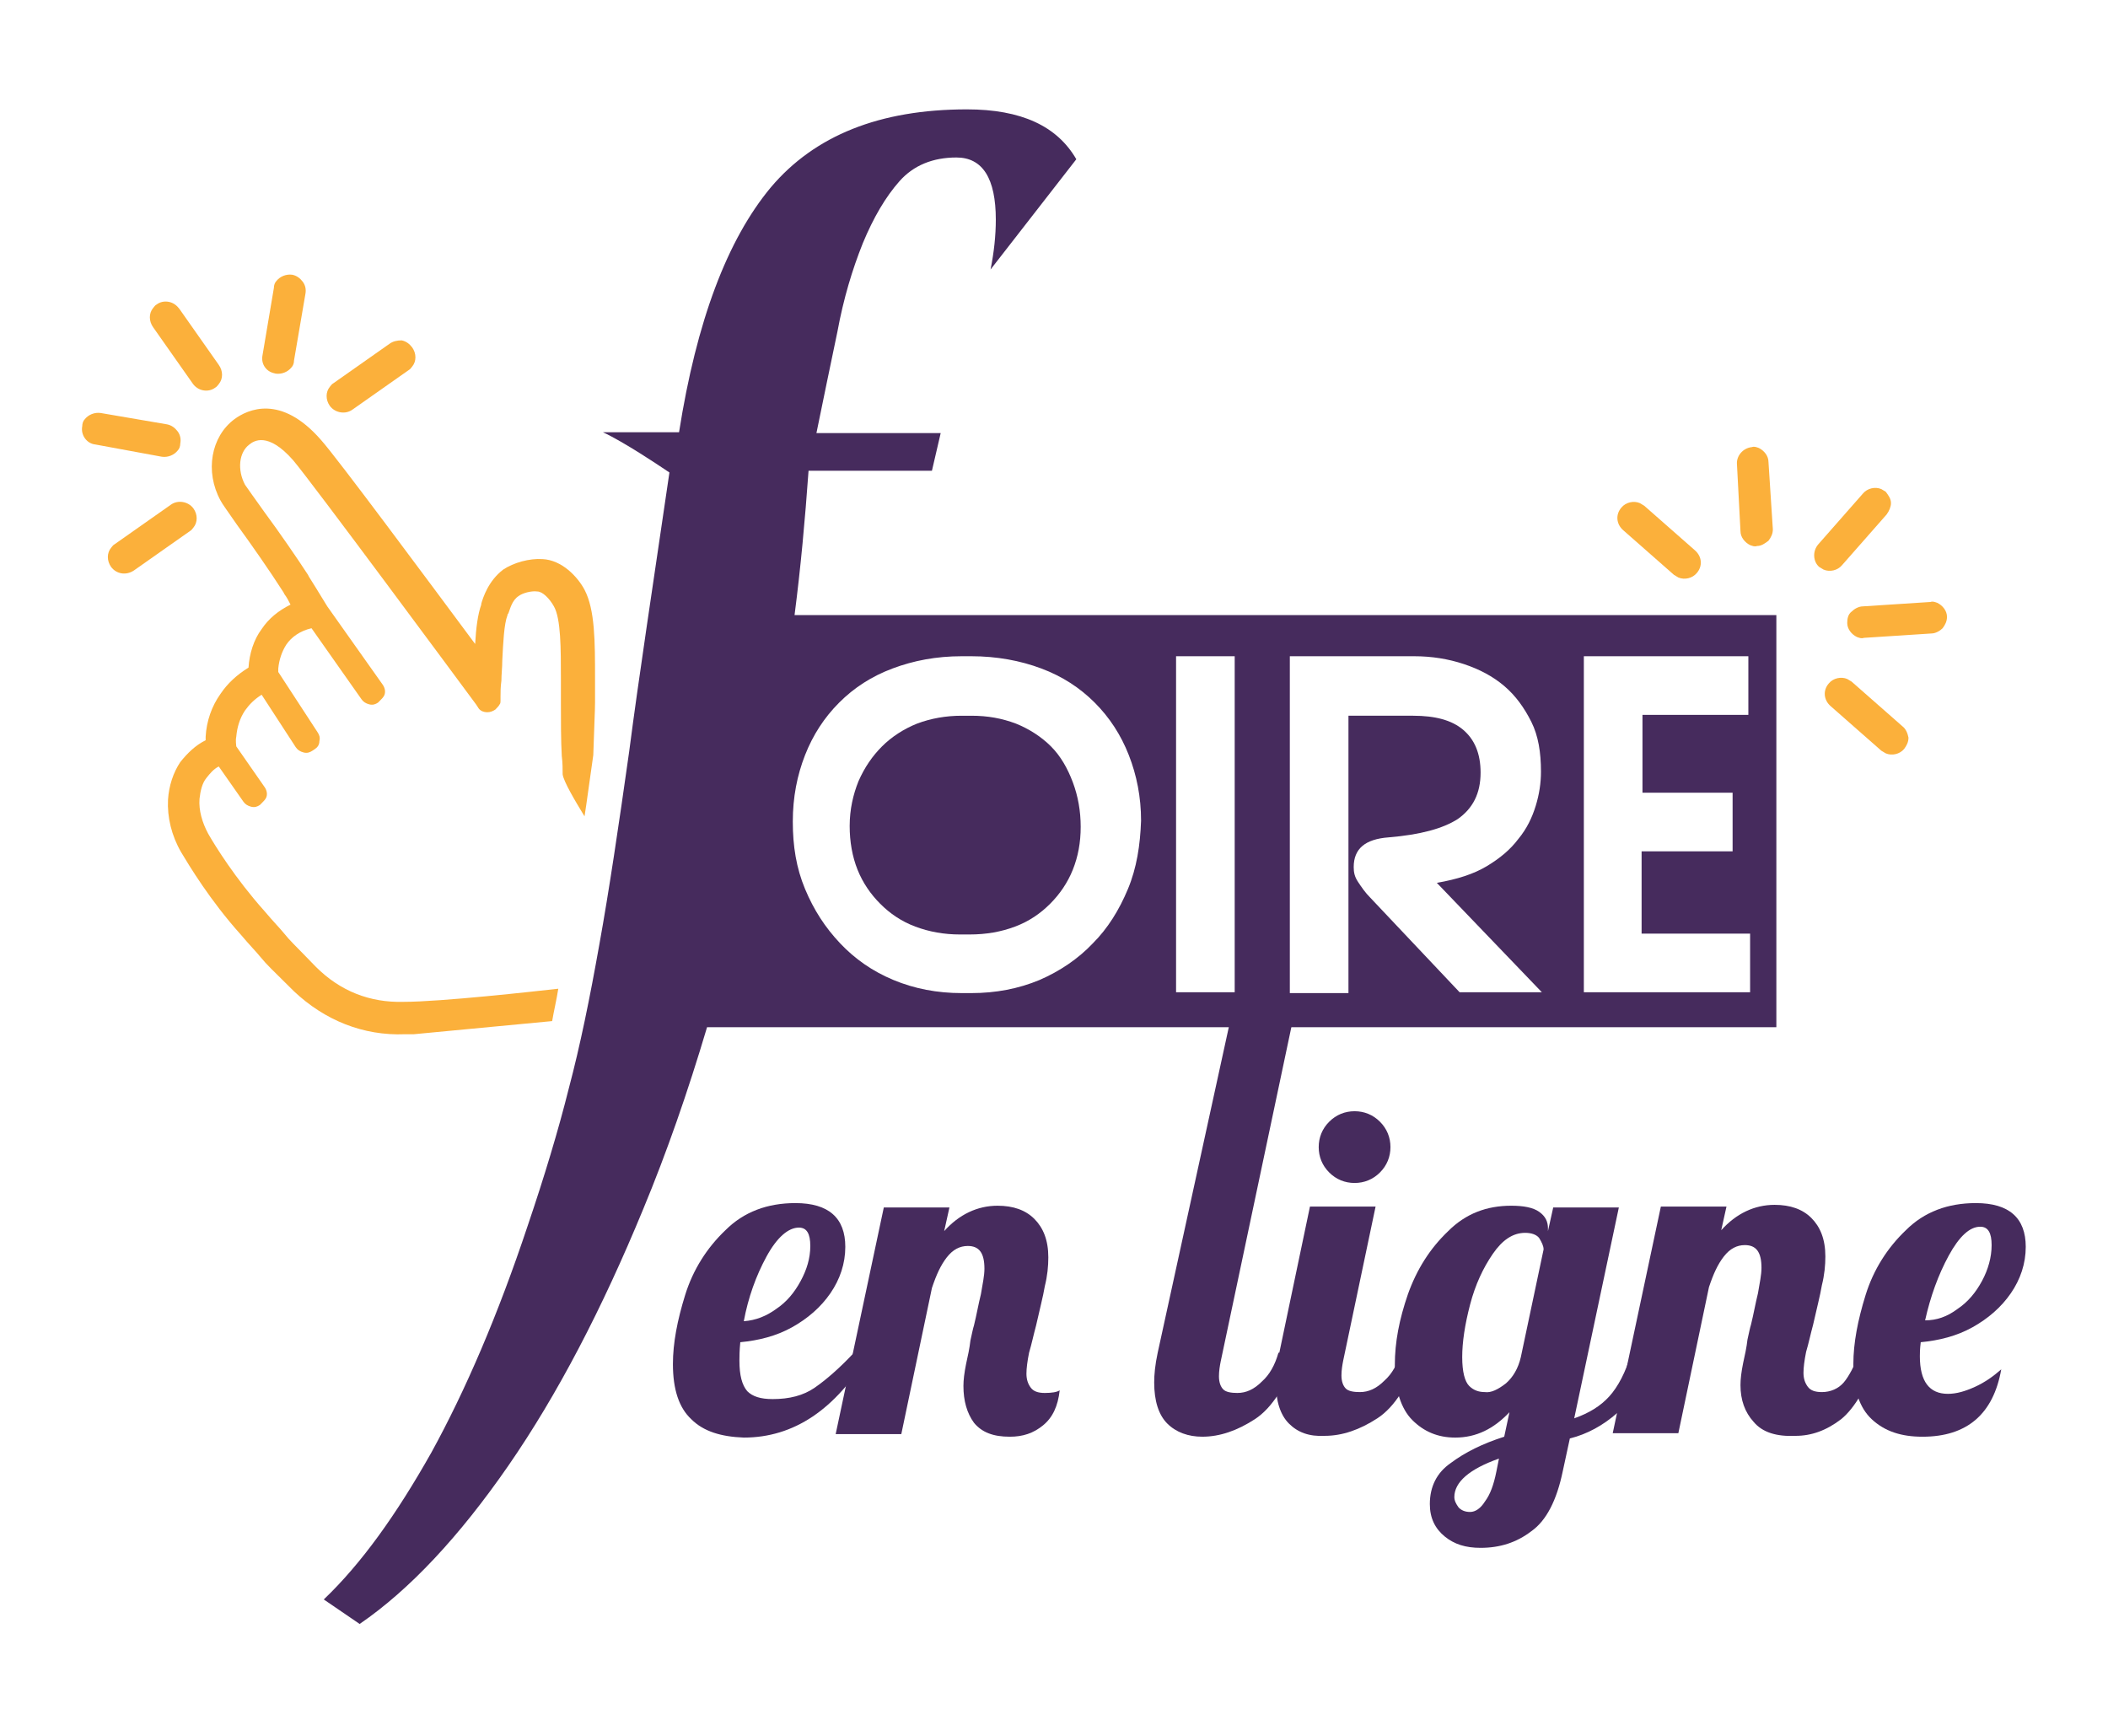 <svg enable-background="new 0 0 240.9 198.4" viewBox="0 0 240.9 198.4" xmlns="http://www.w3.org/2000/svg"><path d="m79 162.2c-1.4-1.3-2.1-3.4-2.1-6.3 0-2.4.5-5 1.4-7.9s2.5-5.4 4.6-7.4c2.1-2.1 4.8-3.1 8-3.1 3.8 0 5.7 1.7 5.7 5 0 1.9-.6 3.7-1.7 5.3s-2.6 2.9-4.4 3.9-3.8 1.5-5.9 1.7c-.1 1-.1 1.7-.1 2.1 0 1.7.3 2.8.9 3.5.6.6 1.5.9 2.9.9 1.9 0 3.5-.4 4.8-1.3s2.8-2.2 4.4-3.9h1.8c-3.8 6.4-8.6 9.6-14.3 9.6-2.6-.1-4.6-.7-6-2.1zm9.7-12.6c1.2-.8 2.1-1.9 2.8-3.2s1.1-2.6 1.1-4-.4-2.1-1.3-2.1c-1.2 0-2.5 1.1-3.7 3.3s-2.1 4.7-2.6 7.4c1.4-.1 2.6-.6 3.7-1.4z" fill="#462b5d"/><path d="m111.3 162.6c-.8-1.1-1.2-2.5-1.2-4.2 0-.7.1-1.5.3-2.5.2-.9.4-1.8.5-2.7.2-.9.3-1.4.4-1.7.3-1.2.5-2.4.8-3.6.2-1.2.4-2.1.4-2.9 0-1.8-.6-2.6-1.9-2.6-.9 0-1.7.4-2.4 1.3s-1.2 2-1.7 3.5l-3.5 16.7h-7.5l5.5-25.9h7.5l-.6 2.7c1.7-1.9 3.8-2.9 6.1-2.9 1.8 0 3.2.5 4.2 1.5s1.6 2.4 1.6 4.4c0 1-.1 2.1-.4 3.3-.2 1.2-.6 2.7-1 4.5-.3 1.1-.5 2.1-.8 3.1-.2 1-.3 1.8-.3 2.4 0 .7.2 1.2.5 1.6s.8.6 1.6.6 1.4-.1 1.7-.3c-.2 1.8-.8 3.1-1.9 4s-2.3 1.3-3.8 1.3c-1.9 0-3.2-.5-4.1-1.6z" fill="#462b5d"/><path d="m133.4 162.7c-1-1-1.5-2.6-1.5-4.7 0-.9.1-2 .4-3.4l8.3-38 7.1.2-8.2 38.8c-.1.5-.2 1.1-.2 1.7 0 .7.2 1.2.5 1.5s.9.4 1.6.4c1 0 1.9-.4 2.8-1.3.9-.8 1.5-1.9 1.9-3.3h2.2c-1.3 3.7-2.9 6.3-4.9 7.6s-4 2-6 2c-1.6 0-3-.5-4-1.5z" fill="#462b5d"/><path d="m147.3 162.7c-1-1-1.5-2.6-1.5-4.7 0-.9.1-2 .4-3.4l3.5-16.7h7.5l-3.7 17.6c-.1.5-.2 1.1-.2 1.7 0 .7.2 1.2.5 1.5s.9.4 1.6.4c1 0 1.9-.4 2.8-1.3.9-.8 1.5-1.9 1.9-3.3h2.2c-1.3 3.7-2.9 6.3-4.9 7.6s-4 2-6 2c-1.8.1-3.1-.4-4.1-1.4zm4.6-28.7c-.8-.8-1.2-1.8-1.2-2.9s.4-2.1 1.2-2.9 1.8-1.2 2.9-1.2 2.1.4 2.9 1.2 1.2 1.8 1.2 2.9-.4 2.1-1.2 2.9-1.8 1.2-2.9 1.2-2.1-.4-2.9-1.2z" fill="#462b5d"/><path d="m165.1 175.6c-1.1-.9-1.7-2.1-1.7-3.7 0-2 .8-3.6 2.4-4.7 1.6-1.2 3.6-2.2 6.1-3l.6-2.8c-1.8 1.9-3.8 2.9-6.2 2.9-2 0-3.6-.7-4.9-2s-2-3.5-2-6.3c0-2.6.5-5.2 1.5-8.1 1-2.8 2.5-5.2 4.6-7.2 2-2 4.4-2.9 7.2-2.9 1.4 0 2.5.2 3.2.7s1 1.1 1 1.9v.3l.6-2.7h7.5l-5.1 24.1c1.7-.6 3-1.4 4-2.5s1.9-2.8 2.5-4.9h2.2c-.9 3.1-2.2 5.3-3.8 6.8-1.6 1.4-3.4 2.4-5.4 2.9l-.8 3.7c-.7 3.4-1.9 5.7-3.6 6.9-1.7 1.3-3.6 1.9-5.8 1.9-1.7 0-3-.4-4.1-1.3zm4.6-4c.6-.8 1-1.9 1.3-3.4l.3-1.5c-3.4 1.2-5.1 2.7-5.1 4.4 0 .4.2.8.5 1.2.3.3.7.5 1.3.5s1.2-.4 1.7-1.2zm2.4-13.5c.8-.7 1.4-1.7 1.7-3l2.6-12.3c0-.4-.2-.8-.5-1.3-.3-.4-.9-.6-1.6-.6-1.4 0-2.6.8-3.7 2.4s-2 3.5-2.6 5.8-.9 4.3-.9 6 .3 2.8.8 3.3 1.1.7 1.8.7c.7.1 1.5-.3 2.4-1z" fill="#462b5d"/><path d="m200.4 162.5c-1-1.1-1.5-2.5-1.5-4.2 0-.7.1-1.5.3-2.5.2-.9.4-1.8.5-2.7.2-.9.3-1.4.4-1.7.3-1.2.5-2.4.8-3.6.2-1.2.4-2.1.4-2.9 0-1.8-.6-2.6-1.9-2.6-.9 0-1.7.4-2.4 1.3s-1.2 2-1.7 3.5l-3.5 16.7h-7.5l5.5-25.9h7.5l-.6 2.7c1.7-1.9 3.8-2.9 6.1-2.9 1.8 0 3.2.5 4.2 1.5s1.6 2.4 1.6 4.4c0 1-.1 2.1-.4 3.3-.2 1.2-.6 2.7-1 4.5-.3 1.1-.5 2.1-.8 3.1-.2 1-.3 1.8-.3 2.4 0 .7.2 1.2.5 1.6s.8.6 1.6.6c1 0 1.9-.4 2.5-1.1s1.2-1.9 1.9-3.5h2.2c-1.3 3.8-2.8 6.4-4.4 7.7-1.7 1.3-3.4 1.9-5.2 1.9-2.2.1-3.8-.4-4.8-1.6z" fill="#462b5d"/><path d="m213.9 162.2c-1.4-1.3-2.1-3.4-2.1-6.3 0-2.4.5-5 1.4-7.9s2.5-5.4 4.6-7.4c2.1-2.1 4.8-3.1 8-3.1 3.8 0 5.7 1.7 5.7 5 0 1.9-.6 3.7-1.7 5.3s-2.6 2.9-4.4 3.9-3.8 1.5-5.9 1.7c-.1.8-.1 1.3-.1 1.6 0 2.9 1.1 4.3 3.2 4.3 1 0 2-.3 3.1-.8s2.1-1.2 3-2c-.9 5.1-3.9 7.7-9 7.7-2.4 0-4.3-.6-5.8-2zm9.8-12.6c1.2-.8 2.1-1.9 2.8-3.2s1.1-2.7 1.1-4.1-.4-2.1-1.3-2.1c-1.2 0-2.4 1.1-3.6 3.3s-2.1 4.7-2.7 7.4c1.3 0 2.5-.4 3.7-1.3z" fill="#462b5d"/><path d="m120.1 85.3c-1.1-1.1-2.5-2-4-2.6-1.6-.6-3.2-.9-5.1-.9h-1.1c-1.8 0-3.5.3-5.1.9-1.5.6-2.9 1.5-4 2.6s-2 2.4-2.7 4c-.6 1.5-1 3.2-1 5.1 0 1.8.3 3.5.9 5s1.5 2.8 2.6 3.9 2.4 2 4 2.6 3.3.9 5.1.9h1.1c1.9 0 3.6-.3 5.2-.9s2.9-1.5 4-2.6 2-2.4 2.6-3.9.9-3.1.9-4.9-.3-3.5-.9-5.1-1.4-3-2.5-4.1z" fill="#462b5d"/><path d="m203 70.3h-112.2c.7-5.4 1.2-10.9 1.6-16.5h14.1l1-4.3h-14.2c.8-3.9 1.6-7.8 2.4-11.6.7-3.8 1.7-7.1 2.9-10.1 1.2-2.9 2.6-5.3 4.2-7.1s3.8-2.7 6.5-2.7c3 0 4.5 2.4 4.5 7.1 0 1.8-.2 3.7-.6 5.7l9.8-12.6c-2.2-3.8-6.3-5.7-12.5-5.7-10 0-17.4 3-22.4 8.9-5 6-8.5 15.3-10.5 28h-8.7c2.4 1.1 6.7 4 6.7 4l.9.6c-1.9 13-3.5 23.4-4.6 31.9-1.2 8.5-2.3 15.9-3.4 22-1.1 6.2-2.2 11.6-3.5 16.5-1.2 4.8-2.8 10.1-4.7 15.7-3.4 10.2-7.1 18.8-11 25.9-4 7.1-8 12.7-12.3 16.8l4.1 2.8c5.7-3.9 11.4-10 17-18.1s10.7-17.9 15.4-29.3c2.7-6.5 5.1-13.4 7.3-20.8h122.2zm-74.1 31.3c-1 2.4-2.3 4.5-4 6.2-1.7 1.8-3.8 3.2-6.1 4.2-2.4 1-5 1.5-7.8 1.5h-1.1c-2.8 0-5.4-.5-7.8-1.5s-4.4-2.4-6.1-4.2-3-3.8-4-6.2-1.4-4.9-1.4-7.7.5-5.3 1.4-7.6 2.2-4.3 3.9-6 3.7-3 6.1-3.9 5-1.4 7.9-1.4h1.1c2.9 0 5.6.5 8 1.4s4.4 2.2 6.1 3.9 3 3.7 3.9 6 1.4 4.8 1.4 7.5c-.1 2.8-.5 5.4-1.5 7.8zm12.2 11.8h-6.7v-38.4h6.7zm35.1 0h-9.4l-10.2-10.8c-.6-.6-1-1.2-1.4-1.8s-.5-1.1-.5-1.7c0-2.1 1.3-3.2 4-3.4 3.6-.3 6.2-1 7.9-2.1 1.7-1.2 2.6-2.9 2.6-5.3 0-2.2-.7-3.8-2-4.9s-3.2-1.6-5.7-1.6h-7.4v31.7h-6.7v-38.5h14.2c2 0 3.9.3 5.7.9s3.3 1.4 4.6 2.5 2.3 2.5 3.1 4.1 1.1 3.5 1.1 5.7c0 1.3-.2 2.6-.6 3.9s-1 2.6-2 3.8c-.9 1.2-2.1 2.2-3.6 3.1s-3.4 1.5-5.7 1.9zm23.8 0h-19v-38.4h18.8v6.7h-12.1v8.9h10.3v6.7h-10.4v9.4h12.4z" fill="#462b5d"/><g fill="#fbb03b"><path d="m31.5 42.7c.7.1 1.4-.2 1.8-.7.2-.2.3-.5.3-.8l1.3-7.6c.1-.5 0-1-.3-1.4s-.7-.7-1.2-.8c-.7-.1-1.4.2-1.8.7-.2.2-.3.5-.3.8l-1.3 7.7c-.1.5 0 1 .3 1.4s.7.6 1.2.7z"/><path d="m44.5 39.3-6.4 4.5c-.2.1-.3.3-.4.4-.5.6-.5 1.5 0 2.2.6.8 1.8 1 2.6.4l6.4-4.5c.2-.1.3-.3.4-.4.5-.6.5-1.5 0-2.2-.3-.4-.7-.7-1.2-.8-.5 0-1 .1-1.4.4z"/><path d="m24.6 44.3c.2-.1.3-.3.4-.4.5-.6.5-1.5 0-2.2l-4.5-6.4c-.3-.4-.7-.7-1.2-.8s-1 0-1.4.3c-.2.1-.3.3-.4.4-.5.6-.5 1.5 0 2.2l4.5 6.4c.6.9 1.8 1.1 2.6.5z"/><path d="m18.5 52.2c.7.1 1.4-.2 1.8-.7.2-.2.3-.5.3-.8.1-.5 0-1-.3-1.4s-.7-.7-1.2-.8l-7.6-1.3c-.7-.1-1.4.2-1.8.7-.2.2-.3.5-.3.8-.2 1 .5 2 1.5 2.1z"/><path d="m15.3 65.2 6.4-4.5c.2-.1.3-.3.4-.4.5-.6.5-1.5 0-2.2-.6-.8-1.8-1-2.6-.4l-6.4 4.5c-.2.1-.3.3-.4.4-.5.6-.5 1.5 0 2.2.6.8 1.7 1 2.6.4z"/><path d="m211.1 71.2c0 .7.5 1.3 1.1 1.6.3.1.5.2.8.1l7.7-.5c.5 0 1-.3 1.3-.6.3-.4.5-.8.5-1.3 0-.7-.5-1.3-1.1-1.6-.3-.1-.5-.2-.8-.1l-7.7.5c-.5 0-1 .3-1.3.6-.4.3-.5.8-.5 1.3z"/><path d="m217.4 83-5.8-5.1c-.2-.1-.3-.2-.5-.3-.7-.3-1.6-.1-2.1.5-.7.8-.6 1.9.2 2.6l5.8 5.1c.2.1.3.2.5.3.7.3 1.6.1 2.1-.5.3-.4.5-.8.5-1.3-.1-.5-.3-1-.7-1.3z"/><path d="m207.9 64.8c.2.1.3.2.5.3.7.3 1.6.1 2.1-.5l5.1-5.8c.3-.4.5-.9.5-1.3 0-.5-.3-.9-.6-1.3-.2-.1-.3-.2-.5-.3-.7-.3-1.6-.1-2.1.5l-5.1 5.8c-.7.8-.6 2 .1 2.6z"/><path d="m198.9 60.7c0 .7.5 1.3 1.1 1.6.3.1.5.2.8.1.5 0 .9-.3 1.3-.6.3-.4.5-.8.5-1.3l-.5-7.7c0-.7-.5-1.3-1.1-1.6-.3-.1-.5-.2-.8-.1-1 .1-1.8 1-1.7 2z"/><path d="m185.5 60.6 5.8 5.1c.2.1.3.2.5.3.7.3 1.6.1 2.1-.5.7-.8.6-1.9-.2-2.6l-5.8-5.1c-.2-.1-.3-.2-.5-.3-.7-.3-1.6-.1-2.1.5-.7.8-.6 1.9.2 2.6z"/><path d="m46.3 118.2h.4.6l15.8-1.5c.2-1.2.5-2.4.7-3.7-2.7.3-13.4 1.5-17.7 1.5-3.8.1-7.2-1.2-10-4-2.7-2.8-2.8-2.8-3.7-3.9-.4-.5-1.1-1.2-2.2-2.5-3.3-3.7-5.6-7.4-6.4-8.8-.7-1.3-1.1-2.7-1-4 .1-.9.3-1.8.8-2.4.4-.5.8-1 1.4-1.3l2.8 4c.2.3.5.5.9.6s.7 0 1-.2l.2-.2c.2-.2.4-.4.5-.6.2-.4.1-.9-.2-1.3l-3.2-4.6c0-.2-.1-.6 0-1.1.1-1.1.4-2.1 1-3 .5-.7 1.1-1.3 1.9-1.8l3.9 6c.2.3.5.5.9.6s.7 0 1-.2l.3-.2c.3-.2.5-.5.5-.9.1-.4 0-.7-.2-1l-4.5-6.9c0-.1 0-.2 0-.4.1-1 .4-1.9.9-2.7.6-.9 1.6-1.6 2.9-1.9l5.7 8.1c.2.3.5.5.9.6s.7 0 1-.2l.2-.2c.2-.2.4-.4.5-.6.2-.4.1-.9-.2-1.3l-6.3-8.9c-.2-.3-.9-1.5-2.1-3.4l-.1-.2c-1.3-2-3.3-4.9-5-7.2-1-1.4-2-2.8-2.2-3.1-.9-1.7-.7-3.7.5-4.6.5-.4 2.1-1.5 5 1.8 2.2 2.6 18.9 25.2 20.9 27.9l.2.3c.2.4.6.6 1.1.6.3 0 .6-.1.9-.3.2-.2.4-.4.5-.6.1-.1.1-.3.1-.4v-.1-.4c0-.5 0-1.1.1-1.8 0-.7.1-1.5.1-2.3.1-2 .2-4.2.6-5.2 0-.1 0-.1.1-.2.2-.5.4-1.5 1.2-2 .4-.3 1.4-.6 2.1-.5.6 0 1.4.8 1.9 1.7.8 1.4.8 4.8.8 8.4v1.9.8c0 1.9 0 4.3.1 6 .1.8.1 1.5.1 2.1.1.8 1.4 3 2.5 4.8 0 0 .2-1.2 1-7 .1-3.3.2-5 .2-6v-.8c0-.7 0-1.3 0-1.9 0-4.3 0-7.9-1.2-10.2-.8-1.5-2.6-3.4-4.8-3.5-1.5-.1-3.3.4-4.5 1.2-1.7 1.3-2.3 3.2-2.5 3.9v.1c-.4 1.1-.6 2.7-.7 4.5-5.5-7.4-15.8-21.3-17.6-23.3-4.6-5.3-8.4-3.5-9.9-2.4-2.7 2-3.4 6-1.6 9.3.2.4.8 1.2 1.9 2.8 1.6 2.2 3.7 5.2 5.3 7.7l.1.2c.3.4.5.8.7 1.2-1.4.7-2.5 1.6-3.3 2.8-.9 1.2-1.4 2.8-1.5 4.4-1.3.8-2.4 1.8-3.2 3-1 1.4-1.6 3.1-1.7 4.9v.4c-1.2.6-2.1 1.5-2.9 2.5-.8 1.2-1.3 2.7-1.4 4.3-.1 2 .4 4.1 1.5 6 .9 1.5 3.3 5.5 6.8 9.4 1.1 1.3 1.8 2 2.2 2.5 1 1.2 1.1 1.2 3.9 4 3.5 3.3 7.9 5.1 12.7 4.9z"/></g></svg>